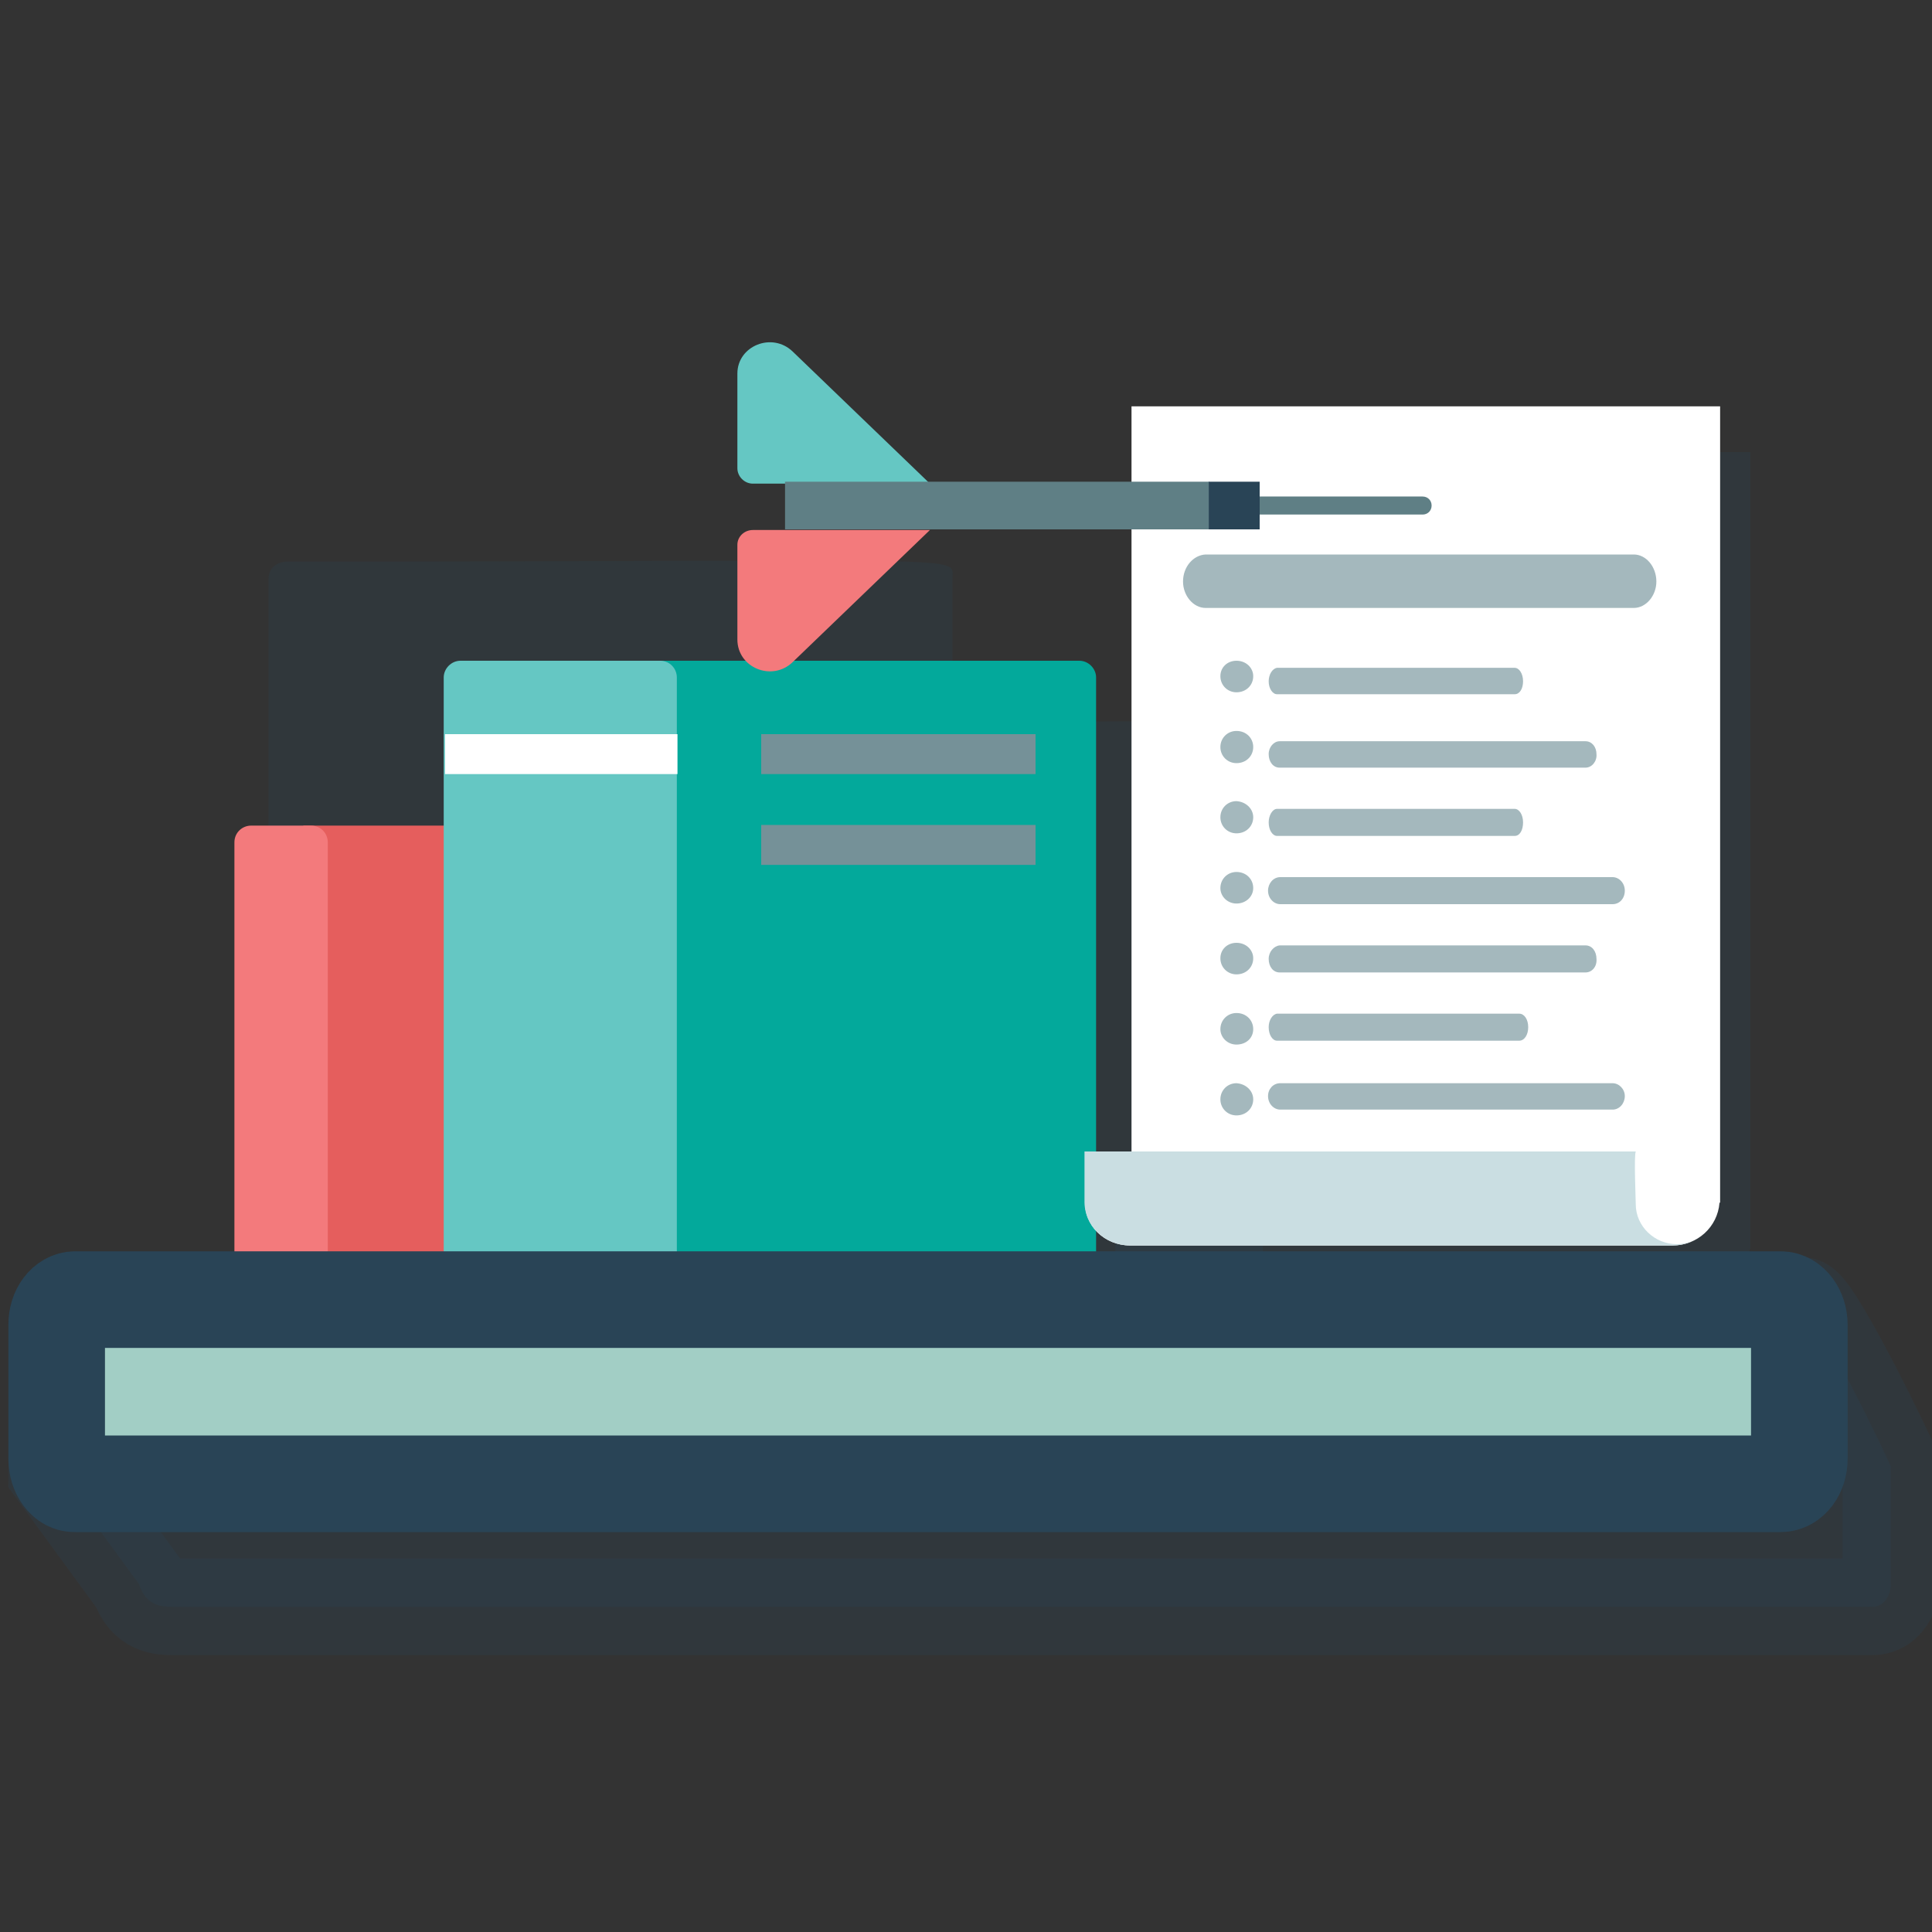 <?xml version="1.0" encoding="utf-8"?>
<!-- Generator: Adobe Illustrator 23.1.0, SVG Export Plug-In . SVG Version: 6.00 Build 0)  -->
<svg version="1.1" id="Layer_1" xmlns="http://www.w3.org/2000/svg" xmlns:xlink="http://www.w3.org/1999/xlink" x="0px" y="0px"
	 viewBox="0 0 30 30" style="enable-background:new 0 0 30 30;" xml:space="preserve">
<rect x="0" y="0" width="30" height="30" fill="#333333" stroke="none"/>
<style type="text/css">
	.st0{opacity:0.24;fill:#294456;}
	.st1{opacity:0.27;fill:#294456;stroke:#294456;stroke-width:1.5;stroke-miterlimit:10;}
	.st2{fill:#E55E5D;}
	.st3{fill:#F37A7C;}
	.st4{fill:#03A99B;}
	.st5{fill:#759198;}
	.st6{fill:#65C7C3;}
	.st7{fill:#FFFFFF;}
	.st8{opacity:0.27;fill:#294456;}
	.st9{fill:#A4B8BD;}
	.st10{fill:#CADEE2;}
	.st11{fill:#5F7F85;}
	.st12{fill:#294456;}
	.st13{fill:#A2CEC5;stroke:#294456;stroke-width:1.5;stroke-miterlimit:10;}
</style>
<path class="st0" d="M4.46,8.72c10.8,0,10.33-0.11,10.33,0.26v2.23c4.84,0,4.82-0.1,4.82,0.26c0,3.33,0,5.58,0,8.92
	c0,0.15-0.12,0.26-0.26,0.26c-23.78,0-5.58,0-14.89,0c-0.16,0-0.29-0.12-0.29-0.26V8.98C4.17,8.83,4.3,8.72,4.46,8.72z"/>
<path class="st1" d="M2.43,22.42h1.39h23.87l0.28-2.15c0.15,0,0.98,1.6,1.39,2.5v1.83c0,0.19-0.12,0.35-0.28,0.35h-1.39H3.82H2.68
	c-0.15,0-0.41,0-0.52-0.35l-1.28-1.75C0.88,22.65,2.28,22.42,2.43,22.42z"/>
<g>
	<path class="st2" d="M8.87,19.92c0,0.15-0.12,0.26-0.26,0.26h-3.9v-7.36h3.9c0.15,0,0.26,0.12,0.26,0.26V19.92z"/>
	<path class="st3" d="M5.09,19.92c0,0.15-0.12,0.26-0.26,0.26H3.9c-0.14,0-0.26-0.12-0.26-0.26v-6.84c0-0.15,0.12-0.26,0.26-0.26
		h0.93c0.15,0,0.26,0.12,0.26,0.26V19.92z"/>
</g>
<path class="st4" d="M17.02,19.92c0,0.15-0.12,0.26-0.26,0.26H9.72c-0.14,0-0.26-0.12-0.26-0.26v-9.4c0-0.14,0.12-0.26,0.26-0.26
	h7.04c0.14,0,0.26,0.12,0.26,0.26V19.92z"/>
<rect x="11.82" y="11.4" class="st5" width="4.26" height="0.62"/>
<rect x="11.82" y="12.81" class="st5" width="4.26" height="0.62"/>
<path class="st6" d="M10.51,19.92c0,0.15-0.12,0.26-0.26,0.26h-3.1c-0.14,0-0.26-0.12-0.26-0.26v-9.4c0-0.14,0.12-0.26,0.26-0.26
	h3.1c0.15,0,0.26,0.12,0.26,0.26V19.92z"/>
<rect x="6.91" y="11.4" class="st7" width="3.61" height="0.62"/>
<g>
	<path class="st8" d="M18.02,20.06L18.02,20.06l0.01,0c0,0,0,0,0,0c0,0,0,0,0,0h8.36l0.01,0c0.01,0,0.02,0,0.04,0
		c0.39,0,0.7-0.29,0.73-0.66l0.01-0.01v-0.04l0,0c0,0,0,0,0,0V7.02h-9.14v12.19l-0.72,0.01c0,0.05,0,0.09,0,0.14
		C17.3,19.74,17.62,20.05,18.02,20.06z"/>
	<path class="st7" d="M17.55,19.34L17.55,19.34l0.01,0c0,0,0,0,0,0c0,0,0,0,0,0h8.36l0.01,0c0.01,0,0.02,0,0.04,0
		c0.39,0,0.7-0.29,0.73-0.66l0.01-0.01v-0.04l0,0c0,0,0,0,0,0V6.31h-9.14V18.5l-0.72,0.01c0,0.05,0,0.09,0,0.14
		C16.83,19.03,17.15,19.34,17.55,19.34z"/>
	<path class="st9" d="M25.04,17.23h-3.72h-1.44c-0.1,0-0.19-0.09-0.19-0.21c0-0.11,0.08-0.2,0.19-0.2v0h1.44h3.72v0
		c0.1,0,0.19,0.09,0.19,0.2C25.23,17.13,25.15,17.23,25.04,17.23z"/>
	<path class="st9" d="M23.59,16.16h-2.91h-0.85c-0.07,0-0.13-0.09-0.13-0.21c0-0.11,0.06-0.2,0.13-0.21v0h0.85h2.91v0
		c0.08,0,0.14,0.09,0.14,0.21C23.73,16.07,23.67,16.16,23.59,16.16z"/>
	<path class="st9" d="M24.62,15.1h-3.48h-1.27c-0.1,0-0.17-0.09-0.17-0.21c0-0.11,0.08-0.2,0.17-0.21v0h1.27h3.48v0
		c0.1,0,0.17,0.09,0.17,0.21C24.8,15.01,24.72,15.1,24.62,15.1z"/>
	<path class="st9" d="M25.04,14.04h-3.72h-1.44c-0.1,0-0.19-0.09-0.19-0.21c0-0.11,0.08-0.21,0.19-0.21v0h1.44h3.72v0
		c0.1,0,0.19,0.09,0.19,0.21C25.23,13.95,25.15,14.04,25.04,14.04z"/>
	<path class="st9" d="M23.52,12.98h-2.87h-0.82c-0.07,0-0.13-0.09-0.13-0.21c0-0.11,0.06-0.21,0.13-0.21v0h0.82h2.87v0
		c0.07,0,0.13,0.09,0.13,0.21C23.65,12.89,23.6,12.98,23.52,12.98z"/>
	<path class="st9" d="M24.62,11.92h-3.48h-1.27c-0.1,0-0.17-0.09-0.17-0.21c0-0.11,0.08-0.2,0.17-0.2v0h1.27h3.48v0
		c0.1,0,0.17,0.09,0.17,0.2C24.8,11.82,24.72,11.92,24.62,11.92z"/>
	<path class="st9" d="M25.37,9.44h-2.82h-3.83c-0.19,0-0.35-0.19-0.35-0.41c0-0.23,0.16-0.41,0.35-0.42v0h3.83h2.82v0
		c0.19,0,0.35,0.19,0.35,0.42C25.72,9.25,25.56,9.44,25.37,9.44z"/>
	<path class="st9" d="M23.52,10.78h-2.87h-0.82c-0.07,0-0.13-0.09-0.13-0.2c0-0.11,0.06-0.2,0.13-0.21v0h0.82h2.87v0
		c0.07,0,0.13,0.09,0.13,0.21C23.65,10.69,23.6,10.78,23.52,10.78z"/>
	<path class="st10" d="M17.55,19.34L17.55,19.34l0.01,0c0,0,0,0,0,0c0,0,0,0,0,0h8.36l0.01,0c0.01,0,0.02,0,0.04,0
		c0.1,0,0.2-0.02,0.29-0.06c-0.07,0.02-0.14,0.04-0.22,0.04c-0.35,0-0.64-0.28-0.64-0.62c0-0.08-0.03-0.75,0-0.82h-7.84h-0.72
		c0,0.13,0,0.71,0,0.76C16.83,19.03,17.15,19.34,17.55,19.34z"/>
	<g>
		<path class="st11" d="M18.94,7.99h3.15c0.08,0,0.14-0.06,0.14-0.14c0-0.08-0.06-0.14-0.14-0.14h-3.15V7.99z"/>
		<path class="st6" d="M11.45,7.27c0,0.13,0.11,0.24,0.24,0.24h2.75l-2.13-2.05c-0.32-0.31-0.86-0.09-0.86,0.34V7.27z"/>
		<path class="st3" d="M11.45,8.46c0-0.13,0.11-0.23,0.24-0.23h2.75l-2.13,2.05c-0.32,0.31-0.86,0.09-0.86-0.35V8.46z"/>
		<rect x="12.19" y="7.48" class="st11" width="6.59" height="0.74"/>
		<rect x="18.77" y="7.48" class="st12" width="0.79" height="0.74"/>
	</g>
	<path class="st9" d="M19.46,10.5c0,0.14-0.11,0.25-0.26,0.25c-0.14,0-0.25-0.11-0.25-0.25c0-0.14,0.11-0.24,0.25-0.24
		C19.35,10.26,19.46,10.37,19.46,10.5z"/>
	<path class="st9" d="M19.46,11.6c0,0.14-0.11,0.25-0.26,0.25c-0.14,0-0.25-0.11-0.25-0.25c0-0.14,0.11-0.25,0.25-0.25
		C19.35,11.35,19.46,11.46,19.46,11.6z"/>
	<path class="st9" d="M19.46,12.69c0,0.14-0.11,0.25-0.26,0.25c-0.14,0-0.25-0.11-0.25-0.25c0-0.14,0.11-0.25,0.25-0.25
		C19.35,12.45,19.46,12.56,19.46,12.69z"/>
	<path class="st9" d="M19.46,13.79c0,0.13-0.11,0.24-0.26,0.24c-0.14,0-0.25-0.11-0.25-0.24c0-0.14,0.11-0.25,0.25-0.25
		C19.35,13.54,19.46,13.65,19.46,13.79z"/>
	<path class="st9" d="M19.46,17.07c0,0.14-0.11,0.25-0.26,0.25c-0.14,0-0.25-0.11-0.25-0.25c0-0.14,0.11-0.25,0.25-0.25
		C19.35,16.83,19.46,16.94,19.46,17.07z"/>
	<path class="st9" d="M19.46,14.88c0,0.14-0.11,0.25-0.26,0.25c-0.14,0-0.25-0.11-0.25-0.25c0-0.14,0.11-0.24,0.25-0.24
		C19.35,14.64,19.46,14.75,19.46,14.88z"/>
	<path class="st9" d="M19.46,15.98c0,0.14-0.11,0.24-0.26,0.24c-0.14,0-0.25-0.11-0.25-0.24c0-0.14,0.11-0.25,0.25-0.25
		C19.35,15.73,19.46,15.84,19.46,15.98z"/>
</g>
<path class="st13" d="M0.88,22.65v-2.08c0-0.22,0.13-0.39,0.29-0.39h26.48c0.16,0,0.29,0.18,0.29,0.39v2.08
	c0,0.22-0.13,0.39-0.29,0.39H1.17C1.01,23.05,0.88,22.87,0.88,22.65z"/>
</svg>
